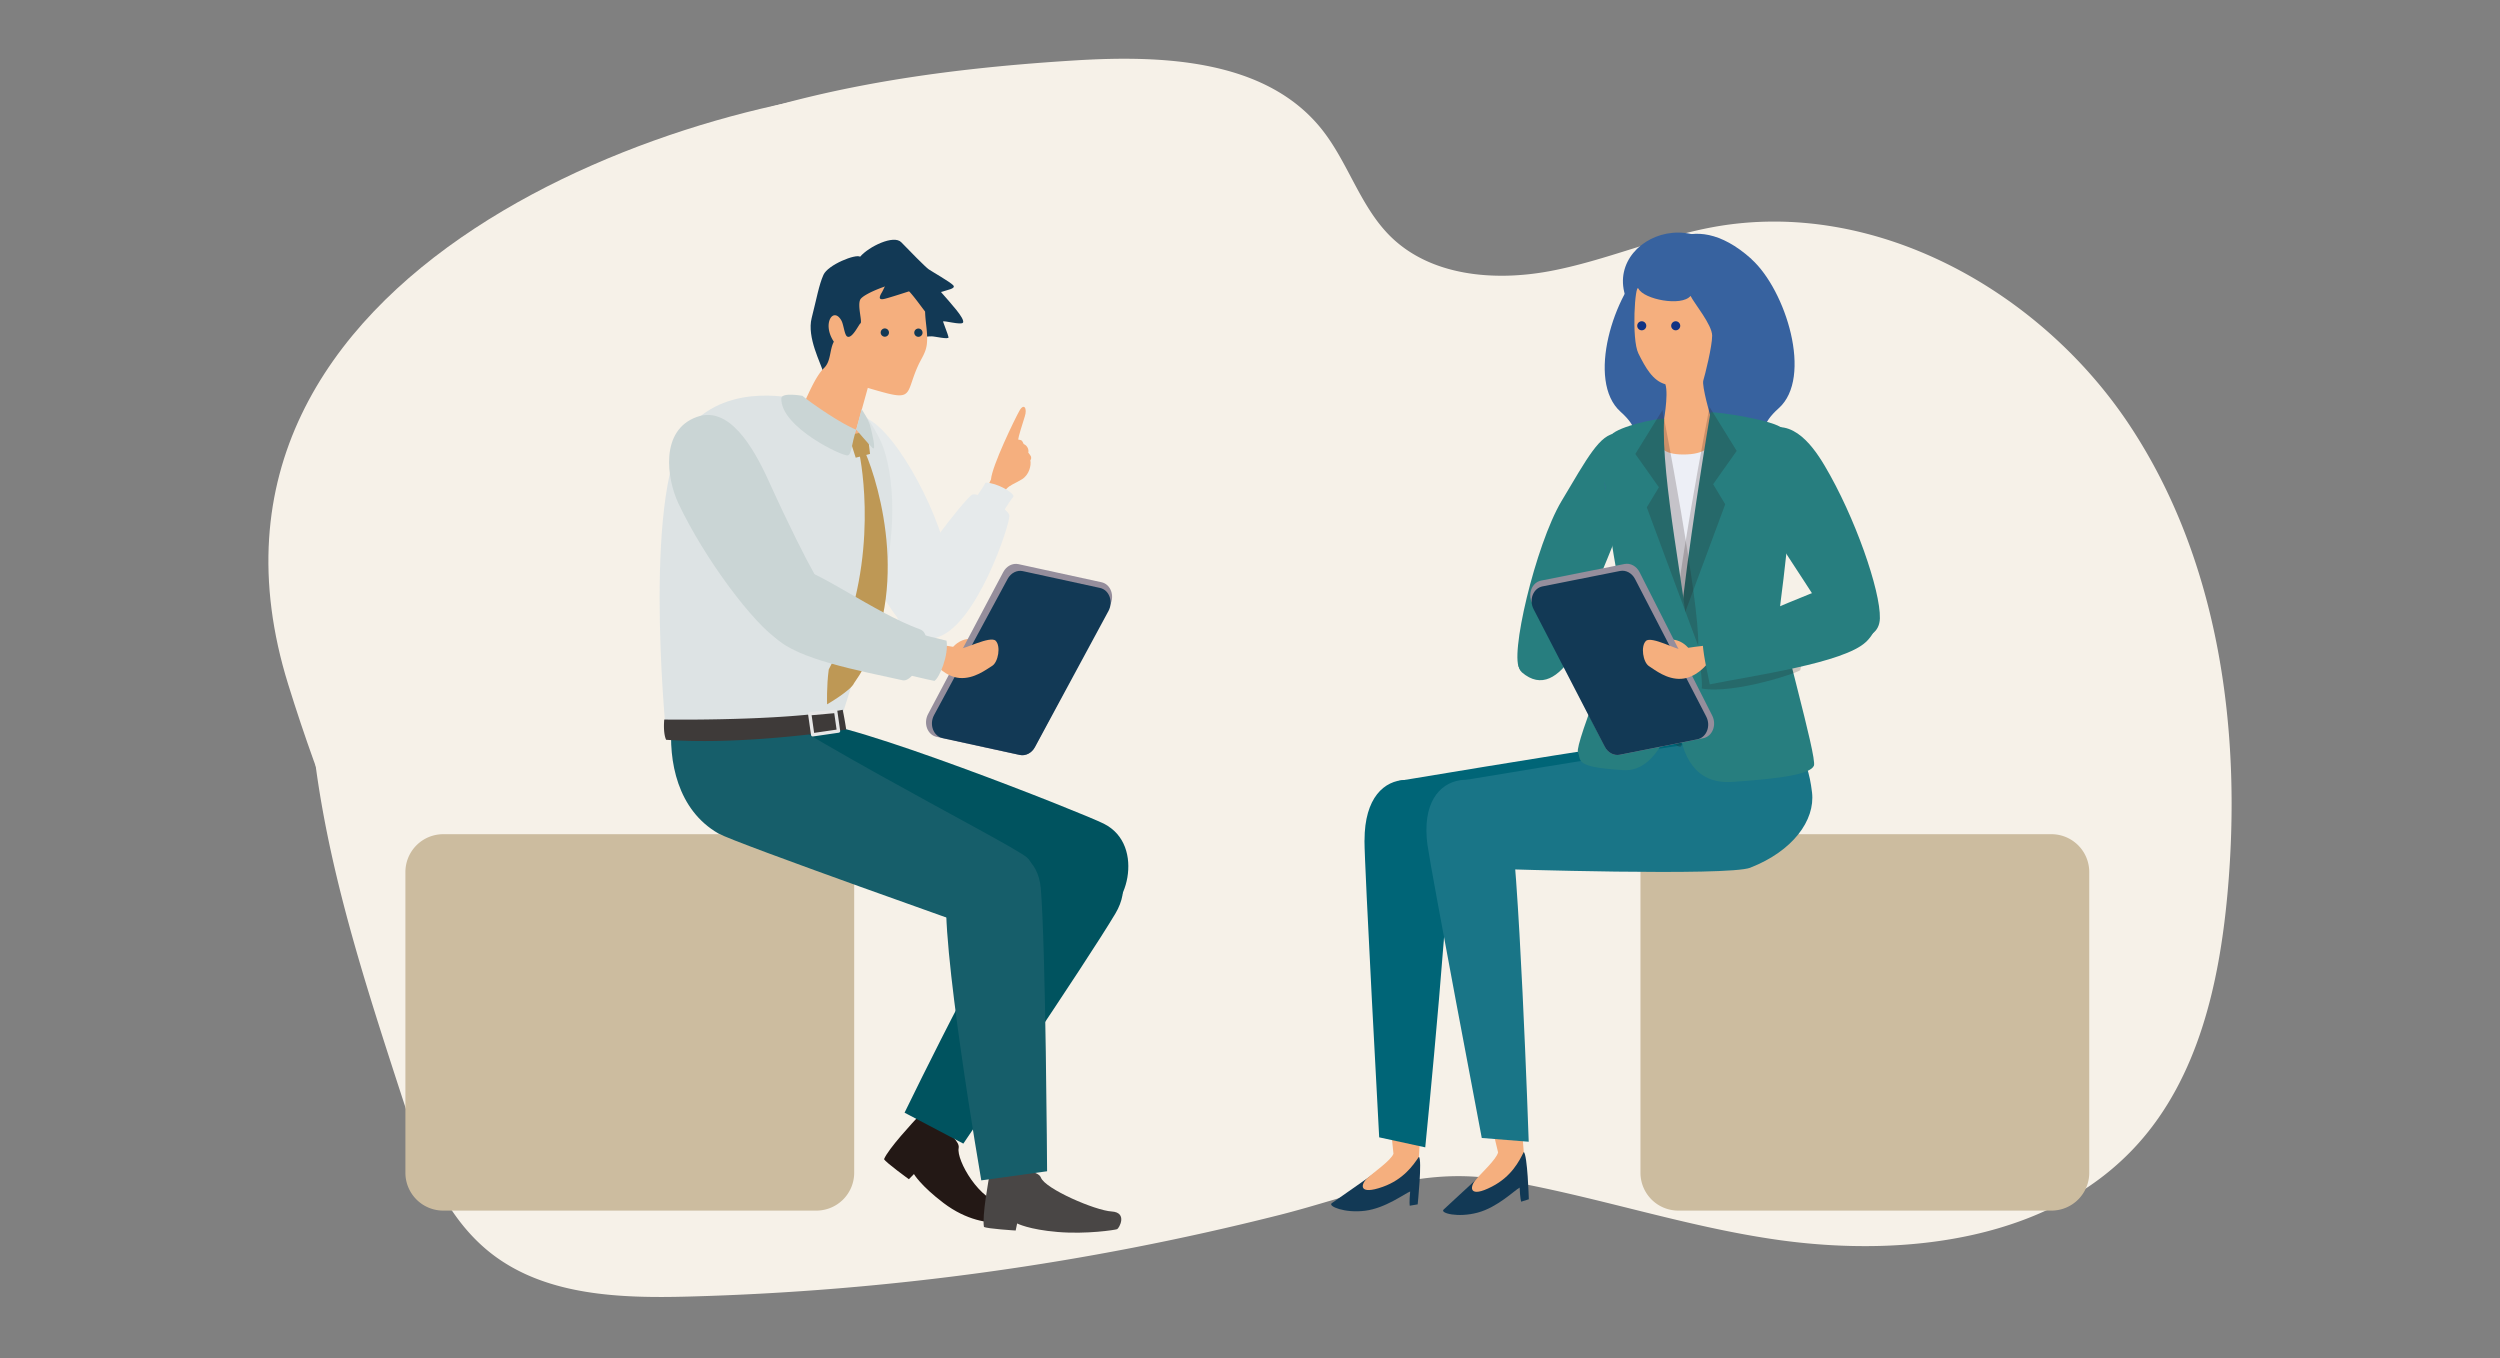 <svg width="370" height="201" fill="none" xmlns="http://www.w3.org/2000/svg"><rect width="100%" height="100%" fill="#808080" stroke="none"/><path d="M240.663 169.809c43.491 3.111 89.396-11.674 77.706-75.19-11.69-63.515-64.346-43.467-96.084-41.789-31.738 1.67-50.139-40.103-84.394-40.103-34.254 0-114.446 26.743-95.237 88.565 19.209 61.829 51.794 94.43 100.255 76.875 48.461-17.555 74.358-10.036 97.754-8.366v.008Z" fill="#F6F1E8" style="mix-blend-mode:multiply"/><path d="M263.228 183.516c18.956 2.652 40.452-.023 53.226-14.27 8.873-9.893 11.983-23.641 13.202-36.866 2.2-23.989-1.155-49.3-14.444-69.395-13.289-20.096-37.872-33.693-61.568-29.395-8.247 1.495-16.027 4.994-24.267 6.537-8.239 1.543-17.649.736-23.609-5.16-4.503-4.456-6.261-11.017-10.242-15.948-8.247-10.21-23.356-10.89-36.462-10.076-20.911 1.298-42.019 4.298-61.244 12.632S61.286 44.092 52.564 63.143c-7.005 15.307-8.089 32.798-5.936 49.498 2.153 16.7 7.384 32.822 12.584 48.833 2.89 8.896 6.15 18.33 13.534 24.069 8.034 6.236 19.035 6.624 29.205 6.347a400.878 400.878 0 0 0 87.362-12.062c11.5-2.904 20.689-7.25 32.625-5.247 13.898 2.327 27.305 6.973 41.298 8.935h-.008Z" fill="#F6F1E8" style="mix-blend-mode:multiply"/><path d="M303.608 123.461H248.39a5.601 5.601 0 0 0-5.601 5.601v44.506a5.6 5.6 0 0 0 5.601 5.601h55.218a5.6 5.6 0 0 0 5.601-5.601v-44.506a5.601 5.601 0 0 0-5.601-5.601Z" fill="#CCBC9F"/><path d="M224.978 99.042c-1.698-1.5 2.272-18.415 6.129-24.884 3.856-6.459 5.667-9.91 8.146-10.032 1.783-.085 2.782 9.504 1 12.89-1.782 3.384-9.514 27.118-15.275 22.026Z" fill="#277E7F"/><path d="M225.223 99.485c-2.555-2.197 4.979-14.408 7.921-17.727 1.443 1.14 3.583 2.763 4.96 3.29-2.612 7.261-7.053 19.463-12.881 14.446v-.01Z" fill="#277E7F"/><path d="M259.215 38.353c5.092 4.583 9.128 17.52 4.036 22.065-5.092 4.545 0 6.45 1.367 8.25 4.498 5.978-7.854 8.92-12.918 3.64-2.074-2.16-4.29-6.44-2.914-10.457 1.377-4.017 2.386-3.62 1.481-5.903-.905-2.282-2.31-3.253-1.311-6.148 1-2.894-3.027-8.57-4.054-10.211-1.028-1.641 5.082-9.571 14.323-1.245l-.01.01Z" fill="#37629F"/><path d="M243.881 38.877c-5.092 4.582-9.127 17.52-4.036 22.064 5.092 4.545 0 6.45-1.367 8.25-4.498 5.979 7.855 8.92 12.918 3.64 2.075-2.159 4.291-6.44 2.914-10.457-1.377-4.016-2.386-3.62-1.481-5.902.906-2.282 2.311-3.253 1.311-6.148-.99-2.895 3.027-8.571 4.055-10.212 1.037-1.64-5.083-9.57-14.323-1.245l.009.01Z" fill="#37629F"/><path d="M260.113 62.25h-15.051v51.239h15.051V62.25Z" fill="#EDEFF6"/><path d="M251.425 53.12c2.782-1.311 9.703-10.137 3.244-16.134-2.178-2.027-4.762-2.744-7.129-2.527-4.648.424-8.495 4.432-7.034 9.203 5.884.377 10.919 9.458 10.919 9.458Z" fill="#37629F"/><path d="M242.489 42.727c-.49-.98-1.066 7.468 0 9.6 1.065 2.13 2.131 4.026 3.988 4.544.519 1.584-.339 6.016-.339 6.016s-2.951 4.658 3.545 4.366c6.12-.274 3.47-5.61 3.47-5.61s-1.31-4.546-1.065-5.328c.245-.792 1.311-5.026 1.311-6.638 0-1.613-2.688-4.819-3.197-5.884-1.311 1.612-6.912.518-7.704-1.066h-.009Z" fill="#F5AF7E"/><path d="M243.648 48.216c0 .368-.302.67-.67.67a.671.671 0 0 1-.669-.67c0-.367.301-.67.669-.67.368 0 .67.303.67.67ZM248.675 48.216c0 .368-.302.67-.67.67a.672.672 0 0 1-.669-.67c0-.367.302-.67.669-.67.368 0 .67.303.67.67Z" fill="#0F3284"/><path d="M203.413 173.636c-2.546 1.829-5.724 3.998-6.318 4.441-.594.443 1.924 1.5 4.941 1.113 3.018-.377 5.846-2.537 6.667-2.848-.161 1.632-.057 2.103-.057 2.103l1.169-.198s.689-6.619.18-7.044c-4.206 1.735-6.592 2.433-6.592 2.433h.01Z" fill="#123955"/><path d="M203.582 122.26c-.066-4.29 8.779-3.583 8.373 2.773-.405 6.345-1.81 45.241-1.952 46.165-.839 1.245-2.282 3.357-5.346 4.451-3.612 1.292-3.291-.34-2.339-1.235.953-.896 3.536-2.65 3.914-3.659-.896-7.779-2.48-37.378-2.65-48.485v-.01Z" fill="#F5AF7E"/><path d="M250.012 128.415c-3.31 1.301-37.83-.528-37.83-.528l-5.139-12.315s23.997-4.007 30.447-4.903c13.258-1.839 20.263-5.073 21.64 6.619.481 4.14-2.866 8.685-9.118 11.127Z" fill="#006577"/><path d="M201.941 124.387c0 3.856 2.179 43.94 2.179 43.94l6.817 1.48s4.243-42.346 3.583-48.834c-.669-6.553-12.588-9.363-12.569 3.414h-.01Z" fill="#006577"/><path d="M219.309 173.775c-2.272 2.149-5.139 4.724-5.667 5.252-.528.518 2.112 1.225 5.045.443 2.942-.783 5.459-3.3 6.223-3.706.057 1.641.226 2.084.226 2.084l1.132-.358s-.198-6.648-.764-7.006c-3.941 2.282-6.204 3.291-6.204 3.291h.009Z" fill="#123955"/><path d="M212.626 122.847c-.632-4.243 8.222-4.714 8.665 1.632.444 6.346 4.244 45.081 4.225 46.014-.67 1.349-1.811 3.631-4.705 5.121-3.404 1.763-3.301.103-2.48-.915.82-1.018 3.149-3.102 3.385-4.149-1.924-7.591-7.449-36.717-9.09-47.703Z" fill="#F5AF7E"/><path d="M259.063 128.416c-3.31 1.302-37.397.189-37.397.189l-5.572-13.041s23.997-4.007 30.447-4.903c13.257-1.838 20.263-5.073 21.64 6.62.481 4.139-2.867 8.684-9.118 11.126v.009Z" fill="#197587"/><path d="M211.286 125.158c.518 3.819 8.015 43.262 8.015 43.262l6.949.556s-1.443-42.535-2.97-48.872c-1.537-6.412-13.729-7.6-12.004 5.054h.01Z" fill="#197587"/><path d="M263.847 63.447c-1.169-1.245-9.703-2.546-10.702-2.414-1.424 8.42-4.498 28.4-4.498 33.021 0 4.62-3.376 22.404 7.723 21.668 7.364-.49 11.55-1.15 12.088-2.395.528-1.244-5.243-20.951-5.064-23.082.179-2.132 3.461-23.592.444-26.789l.009-.01Z" fill="#277E7F"/><path d="m253.014 60.236 4.017 6.497-3.489 4.931 1.791 2.97s-7.336 19.802-7.609 20.51c-.264-6.394 5.29-34.917 5.29-34.917v.009ZM257.022 96.223l-5.62.943s.651 3.687.444 4.734c4.818.895 14.879-2.518 14.605-2.764l1.009-5.534-10.438 2.611v.01Z" fill="#231815" style="mix-blend-mode:multiply" opacity=".2"/><path d="M238.489 64.334c1.169-1.245 6.817-2.48 7.807-2.339-.546 8.704 3.414 27.317 3.414 31.928 0 4.61-2.056 20.499-9.429 20.056-7.374-.443-6.214-1.405-6.742-2.65-.528-1.245 6.874-18.792 6.704-20.923-.179-2.131-4.771-22.876-1.754-26.072Z" fill="#277E7F"/><path d="m246.044 60.69-4.017 6.496 3.489 4.931-1.791 2.97s7.336 19.802 7.609 20.51c.264-6.394-5.29-34.917-5.29-34.917v.01ZM244.336 101.568l3.064 4.545s4.47 9.458-2.272.792c-.34 1.169-.934 1.066-1.612.651-4.13-2.508-7.855-9.043-7.855-9.043l-.415-4.404 4.441 2.273 4.639 5.196.01-.01Z" fill="#231815" style="mix-blend-mode:multiply" opacity=".2"/><path d="M250.415 96.671c-1.038-1.876-2.82-2.253-3.885-1.923-1.075.32-1.085 1.216-1.085 1.216l4.979.707h-.009Z" fill="#F5AF7E"/><path d="m239.75 111.706 12.333-2.452c1.358-.273 2.028-1.961 1.321-3.357l-10.75-21.216c-.452-.896-1.358-1.386-2.235-1.207l-12.333 2.452c-1.358.273-2.027 1.961-1.32 3.356l10.749 21.217c.453.895 1.358 1.386 2.235 1.207Z" fill="#958E9C"/><path d="m239.731 111.699 11.475-2.281c1.367-.274 2.037-1.981 1.311-3.376l-10.533-20.348c-.462-.886-1.358-1.367-2.225-1.188l-11.476 2.282c-1.367.273-2.036 1.98-1.31 3.376l10.532 20.347c.462.887 1.358 1.368 2.226 1.188Z" fill="#123955"/><path d="M252.459 95.533s-3.206.359-3.659.557c-.452.198-4.403-2.009-5.205-1.226-.801.773-.433 3.159.453 3.724.886.566 2.649 2.008 4.781 1.876 2.131-.132 3.649-1.998 3.649-1.998l-.019-2.923v-.01Z" fill="#F5AF7E"/><path d="M270.02 68.876c-1.952-3.281-5.365-7.788-9.891-4.545-3.8 2.725-1.028 9.137 1.961 14.003 3.677 5.968 6.959 10.56 7.864 12.4 2.121 4.318 8.156 4.865 8.269.782.113-4.074-3.696-15.078-8.203-22.64Z" fill="#277E7F"/><path d="M276.176 94.993c-3.253 3.14-16.708 4.989-23.13 6.29-.566-2.82-.99-4.46-1.112-6.93 6.808-2.32 19.556-8.534 22.545-8.478 2.989.057 5.29 5.648 1.697 9.128v-.01Z" fill="#277E7F"/><path d="M120.819 123.461H65.601A5.601 5.601 0 0 0 60 129.062v44.506a5.6 5.6 0 0 0 5.601 5.601h55.218a5.6 5.6 0 0 0 5.601-5.601v-44.506a5.601 5.601 0 0 0-5.601-5.601Z" fill="#CCBC9F"/><path d="M162.454 135.209s-38.792-5.459-40.706-7.533c-1.923-2.075-6.808-20.019-1.838-20.669 4.969-.651 40.112 13.229 43.449 14.898 6.403 3.196 3.206 13.606-.895 13.314l-.01-.01Z" fill="#00535F"/><path d="M136.167 164.963c-1.056 1.141-4.714 5.073-5.327 6.591.254.5 3.677 2.97 3.677 2.97l.745-.764s.962 1.688 4.375 4.281c3.414 2.593 6.686 3.018 8.326 2.867 1.858-.17 3.131-2.367.726-2.65-3.734-.434-7.166-6.582-6.808-8.345.359-1.763-5.704-4.96-5.704-4.96l-.01.01Z" fill="#231815"/><path d="M146.662 70.98c.16-2.047 3.526-8.959 4.205-10.175.679-1.216 1.198-.377.802.83-.396 1.207-.934 3.008-.981 3.413.641.095.594.217.811.66.688.311.783 1.028.679 1.264.208.302.66.679.311 1.16.161.716-.16 2.14-1.235 2.8-1.075.66-1.763.82-2.32 1.443-.556.622-1.131 1.603-1.131 1.603l-2.131-.953.99-2.055v.01Z" fill="#F5AF7E"/><path d="M127.371 61.63c4.441.688 11.362 13.427 12.899 21.121 1.754 8.77-.094 11.721-2.857 11.9-5.13.34-11.796-16.784-12.965-19.81-1.17-3.027-3.367-14.182 2.923-13.211Z" fill="#E6EAEB"/><path d="M132.869 88.766c.99-3.508 10.042-15.106 11.004-15.549.962-.443 5.261 2 5.507 3.027.245 1.028-4.951 16.784-10.901 18.132-5.95 1.34-6.053-4.026-5.61-5.61Z" fill="#E6EAEB"/><path d="M144.398 73.713s1.217-1.763 1.471-2.291c1.679.038 4.074 1.424 4.14 2.046-.924 1.16-1.801 2.782-1.801 2.782l-3.81-2.537Z" fill="#E6EAEB"/><path d="M146.388 138.039s-37.622-13.286-40.074-14.691c-12.07-6.949-5.601-28.835-2.103-25.251 7.6 7.77 44.883 26.421 47.75 28.787 2.866 2.377-1.556 12.032-5.573 11.155Z" fill="#165E6A"/><path d="m142.578 169.258-8.703-4.582s16.171-33.399 21.122-38.094c4.95-4.696 14.53 1.159 10.079 8.627-4.45 7.468-22.498 34.04-22.498 34.04v.009Z" fill="#00535F"/><path d="m98.508 107.793 26.279-2.405 5.328-16.859c3.196-10.938 1.914-20.056 0-23.733-1.914-3.678-2.65-3.82-2.65-3.82l-9.25-1.857s-10.146-2.8-16.133 3.989c-7.12 8.08-3.574 44.685-3.574 44.685Z" fill="#DDE3E4"/><path d="m125.523 64.215 1.123 3.526 2.121-.566-.349-2.885-1.697-.688-1.198.613Z" fill="#BE9855"/><path d="M121.836 55.08c-.32-1.292-2.451-5.14-1.706-8.025.735-2.885 1.065-4.846 1.735-6.365.669-1.518 4.818-3.149 5.431-2.696 1.311-1.519 4.988-3.291 6.091-2.14 1.103 1.15 3.602 3.695 4.064 4.007.462.32 3.159 1.857 3.621 2.357.453.5-.839.679-1.81 1 1.565 1.791 3.488 3.865 3.281 4.497-.16.49-3.036-.368-2.97-.113.066.255.745 1.924.811 2.31.075.387-2.131-.16-2.509-.132-.094 0-1.574-.028-2.395.51-2.442 1.63-7.656 5.053-7.656 5.053l-5.969-.283-.019.02Z" fill="#123955"/><path d="M118.949 59.689c.462-.745 1.641-3.895 3.017-5.234 1.038-1.009.783-2.64 1.443-3.884-1.792-2.688-.075-5.243 1.113-3.14.349.622.452 2.159.867 2.376.726.396 1.745-1.848 1.952-1.943.33-.15-.471-2.612-.028-3.517.443-.914 5.044-2.63 5.761-2.367 1.207.444 2.565 2.47 3.838 4.13.056 1.773.415 3.093.273 4.706-.122 1.367-.811 2.178-1.339 3.366-1.669 3.706-.792 5.007-4.677 3.998a83.361 83.361 0 0 1-2.734-.773l-1.716 6.185c3.243 1.377-11.381.707-7.77-3.903Z" fill="#F5AF7E"/><path d="M131.526 49.444a.613.613 0 1 1-1.142-.446.613.613 0 0 1 1.142.446ZM136.496 49.458a.613.613 0 0 1-.792.35.613.613 0 1 1 .792-.349ZM133.169 36.814c-.33 1.141-2.159 5.658-2.678 6.506-.509.849-.311 1.075.406.915.717-.16 3.828-1.179 3.828-1.179l.311-4.507-1.867-1.744v.01Z" fill="#123955"/><path d="M118.732 58.565c1.508 1.236 5.865 4.215 7.996 5.036-.802 2.413-.623 3.535-1.245 3.79-.622.255-10.014-4.177-9.844-8.44.038-.923 3.093-.376 3.093-.376v-.01ZM127.513 60.556l-.783 3.037s1.773 2.093 2.395 2.696c.623.604-.084-2.357-.358-3.319-.273-.962-1.254-2.423-1.254-2.423v.01Z" fill="#CAD5D5"/><path d="M127.238 67.392c.575 3.018 2.744 17.69-4.582 31.692-.34 2.48-.246 5.158-.246 5.158s3.546-2.065 3.989-3.131c8.788-12.427 3.706-29.475 1.641-34.18-.821-.708-.811.461-.811.461h.009Z" fill="#BE9855"/><path d="M140.504 96.513c1.065-1.857 2.857-2.197 3.922-1.857 1.066.34 1.066 1.235 1.066 1.235l-4.988.622Z" fill="#F5AF7E"/><path d="m150.905 111.735-12.286-2.678c-1.358-.292-1.99-1.999-1.264-3.376l11.127-21.017c.471-.887 1.377-1.358 2.253-1.17l12.287 2.678c1.358.293 1.989 2 1.263 3.376l-11.126 21.018c-.472.886-1.377 1.357-2.254 1.169Z" fill="#958E9C"/><path d="m150.923 111.73-11.428-2.49c-1.358-.292-1.999-2.017-1.255-3.403l10.891-20.16c.472-.877 1.377-1.34 2.244-1.15l11.429 2.488c1.357.293 1.999 2.018 1.254 3.404l-10.891 20.16c-.471.877-1.377 1.339-2.244 1.151Z" fill="#123955"/><path d="M138.476 95.343s3.197.415 3.649.622c.443.207 4.441-1.924 5.234-1.132.792.793.377 3.169-.519 3.716-.896.547-2.687 1.961-4.818 1.791-2.131-.17-3.612-2.065-3.612-2.065l.066-2.923v-.01Z" fill="#F5AF7E"/><path d="M100.392 74.477c-1.688-3.593-2.782-10.815 2.762-12.777 4.649-1.65 8.194 4.14 10.636 9.533 3.008 6.629 5.573 11.674 6.629 13.512 2.499 4.338-1.574 12.268-5.195 9.977-3.621-2.292-10.938-11.976-14.832-20.245Z" fill="#CAD5D5"/><path d="M114.781 94.382c3.196 3.196 12.418 4.884 18.811 6.299 1.933.424 5.054-6.639 2.583-7.535-6.76-2.442-15.652-9.146-18.641-9.146-2.989 0-6.289 6.855-2.753 10.391v-.01Z" fill="#CAD5D5"/><path d="M135.827 93.758s3.922 1 4.262 1.065c.339 2.197-1.065 5.507-1.791 5.95-.961-.169-4.61-1.065-4.61-1.065l2.13-5.95h.009Z" fill="#CAD5D5"/><path d="M98.3 106.49c4.744.066 19.302 0 26.421-1.443a60.07 60.07 0 0 1 .519 2.923s-14.794 2.376-26.656 1.518c-.481-1.065-.274-2.989-.274-2.989l-.01-.009Z" fill="#3E3A39"/><path d="m120.279 108.751-.443-3.122 3.847-.348.415 2.913-3.819.557Z" stroke="#E7E7E7" stroke-width=".5" stroke-linecap="round" stroke-linejoin="round"/><path d="M146.576 173.159c-.274 1.528-1.254 6.818-.953 8.421.481.282 4.696.537 4.696.537l.217-1.047s1.716.906 5.997 1.264 8.505-.302 8.798-.415c.292-.113 1.612-2.47-.811-2.621-2.424-.142-9.826-3.338-10.467-5.017-.641-1.678-7.477-1.122-7.477-1.122Z" fill="#494645"/><path d="m154.979 173.346-9.75 1.349s-6.327-36.557-5.036-43.261c1.292-6.705 13.107-8.619 13.843.047.735 8.665.933 41.865.933 41.865h.01Z" fill="#165E6A"/></svg>